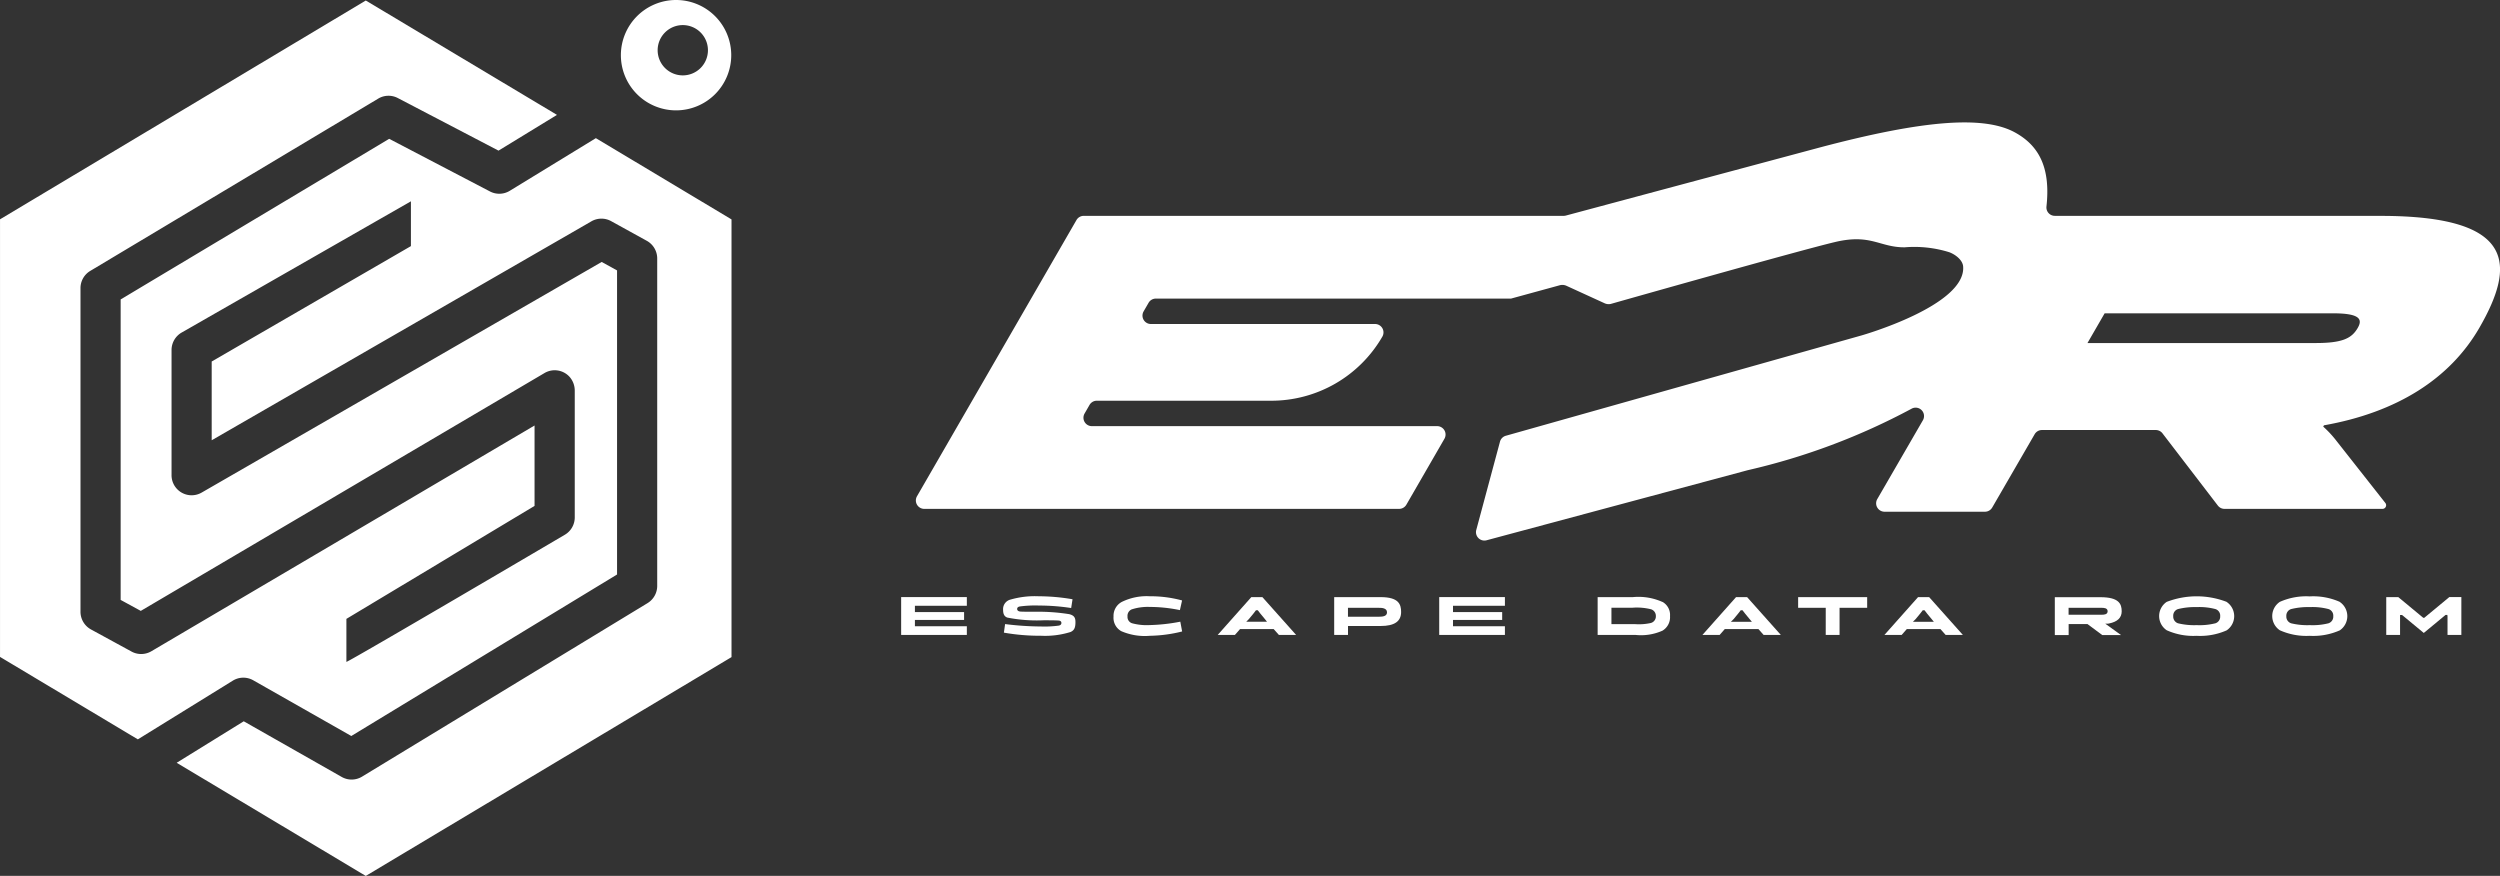 <svg id="LOGO_CABECERA" data-name="LOGO CABECERA" xmlns="http://www.w3.org/2000/svg" xmlns:xlink="http://www.w3.org/1999/xlink" width="137.003" height="48" viewBox="0 0 137.003 48">
  <rect x="0" y="0" width="137.003" height="48" fill="#333333" stroke="none"/>
  <defs>
    <clipPath id="clip-path">
      <rect id="Rectángulo_1" data-name="Rectángulo 1" width="137.003" height="48" fill="none"/>
    </clipPath>
  </defs>
  <g id="Grupo_1" data-name="Grupo 1" clip-path="url(#clip-path)">
    <path id="Trazado_1" data-name="Trazado 1" d="M579.79,71.9H561.935a.459.459,0,0,1-.458-.506c.228-2.072-.367-3.3-1.681-4.039-1.635-.931-4.828-.784-10.919.847L535.14,71.885a.468.468,0,0,1-.119.016h-26.3a.46.46,0,0,0-.4.23l-8.74,15.137a.461.461,0,0,0,.4.691H526a.461.461,0,0,0,.4-.23l2.086-3.613a.461.461,0,0,0-.4-.691H509.165a.461.461,0,0,1-.4-.691l.272-.472a.461.461,0,0,1,.4-.23H519a7.025,7.025,0,0,0,6.084-3.513.461.461,0,0,0-.4-.691H512.4a.461.461,0,0,1-.4-.691l.273-.472a.461.461,0,0,1,.4-.23h19.463l2.667-.73a.542.542,0,0,1,.366.028l2.1.961a.538.538,0,0,0,.311.038l.006,0s10.364-2.94,12.322-3.4,2.426.3,3.8.293a6.438,6.438,0,0,1,2.44.268c.333.122.733.424.763.777.179,2.146-5.561,3.782-5.561,3.782l-19.5,5.5a.461.461,0,0,0-.32.324l-1.3,4.84a.461.461,0,0,0,.564.564L545.1,85.841a35.908,35.908,0,0,0,8.976-3.366.46.46,0,0,1,.629.63l-2.5,4.319a.461.461,0,0,0,.4.691h5.5a.461.461,0,0,0,.4-.23l2.326-4.017a.461.461,0,0,1,.4-.23h6.237a.461.461,0,0,1,.366.18l3.037,3.961a.46.46,0,0,0,.366.18H579.9a.2.2,0,0,0,.154-.317l-2.67-3.391a5.834,5.834,0,0,0-.74-.8l.041-.071c4-.709,6.9-2.551,8.512-5.337,1.977-3.424,2.057-6.14-5.4-6.14M539.027,81.944h0l.034-.009Zm39.508-3.9c-.327.567-.831.827-2.3.827H563.725l.659-1.141.149-.258.133-.23h12.515c1.488,0,1.627.331,1.355.8" transform="translate(-449.329 -60.072)" fill="#fff"/>
    <path id="Trazado_2" data-name="Trazado 2" d="M32.656,7.829a.006.006,0,0,0-.006,0l-4.715,2.883a1.1,1.1,0,0,1-1.083.037L21.33,7.865h-.006l-14.713,8.8a.006.006,0,0,0,0,0V33.127a.006.006,0,0,0,0,.005l1.1.6a.006.006,0,0,0,.006,0L29.837,20.7a1.1,1.1,0,0,1,1.376.209,1.139,1.139,0,0,1,.283.775v6.928a1.1,1.1,0,0,1-.543.949S19.332,36.4,18.982,36.53V34.171l10.311-6.192a.006.006,0,0,0,0,0v-4.4a.006.006,0,0,0-.009,0L8.294,35.945a1.1,1.1,0,0,1-1.085.018L4.986,34.751a1.106,1.106,0,0,1-.576-.971V16.046a1.1,1.1,0,0,1,.535-.944L20.726,5.66A1.1,1.1,0,0,1,21.8,5.629l5.515,2.88h.006l3.192-1.952a.006.006,0,0,0,0-.01L20.048.286a.006.006,0,0,0-.006,0L0,12.275a.006.006,0,0,0,0,0v23.98a.006.006,0,0,0,0,0l7.55,4.517a.006.006,0,0,0,.006,0l5.2-3.214a1.1,1.1,0,0,1,1.122-.021l5.37,3.051a.005.005,0,0,0,.006,0l14.56-8.849a.006.006,0,0,0,0,0V15.08a.006.006,0,0,0,0-.005l-.838-.462h-.006L11.05,27.25a1.1,1.1,0,0,1-1.65-.977V19.438a1.106,1.106,0,0,1,.552-.957l12.566-7.193v2.455L11.6,20.067a.006.006,0,0,0,0,0v4.311a.006.006,0,0,0,.009,0l20.8-11.993a1.1,1.1,0,0,1,1.081-.01l1.953,1.077a1.106,1.106,0,0,1,.572.968V32.364a1.106,1.106,0,0,1-.532.945L19.839,42.817a1.1,1.1,0,0,1-1.115.016L13.36,39.785a.006.006,0,0,0-.006,0L9.689,42.052a.006.006,0,0,0,0,.01l10.352,6.194a.006.006,0,0,0,.006,0l20.04-11.99a.006.006,0,0,0,0,0V12.28a.006.006,0,0,0,0,0Z" transform="translate(0.001 -0.256)" fill="#fff"/>
    <path id="Trazado_3" data-name="Trazado 3" d="M341.622,6.048A3.024,3.024,0,1,0,338.6,3.024a3.024,3.024,0,0,0,3.024,3.024m.369-4.673a1.378,1.378,0,1,1-1.378,1.378,1.378,1.378,0,0,1,1.378-1.378" transform="translate(-304.575)" fill="#fff"/>
    <path id="Trazado_4" data-name="Trazado 4" d="M492.193,326.9h2.695v-.43h-2.695v-.346h2.846v-.476h-3.6v2.074h3.6v-.476h-2.846Z" transform="translate(-442.055 -292.927)" fill="#fff"/>
    <path id="Trazado_5" data-name="Trazado 5" d="M550.665,326.17a10.818,10.818,0,0,0-1.826-.129h-.153c-.29,0-.589,0-.685-.011s-.165-.061-.165-.138c0-.11.106-.132.146-.14a6.249,6.249,0,0,1,1.044-.051,11.825,11.825,0,0,1,1.77.136l.075-.48a11,11,0,0,0-1.845-.164,4.833,4.833,0,0,0-1.546.179.538.538,0,0,0-.414.563c0,.237.071.368.231.426a8.4,8.4,0,0,0,1.984.149c.358,0,.595,0,.81.013.14.006.17.075.17.132s-.026.124-.151.147a5.766,5.766,0,0,1-.97.047,16.21,16.21,0,0,1-1.965-.132l-.065.47a11.383,11.383,0,0,0,2.03.17,4.705,4.705,0,0,0,1.624-.206c.2-.093.267-.23.267-.54,0-.233-.058-.373-.366-.443" transform="translate(-492.095 -292.517)" fill="#fff"/>
    <path id="Trazado_6" data-name="Trazado 6" d="M610.928,325.952l.119-.531a6.569,6.569,0,0,0-1.763-.229,3.086,3.086,0,0,0-1.547.313.864.864,0,0,0-.446.8.837.837,0,0,0,.425.8,3.241,3.241,0,0,0,1.568.253,7.733,7.733,0,0,0,1.766-.237l-.1-.536a9.9,9.9,0,0,1-1.671.186,3.064,3.064,0,0,1-.972-.1.361.361,0,0,1-.25-.373.384.384,0,0,1,.228-.387h0a2.864,2.864,0,0,1,.993-.134,8.128,8.128,0,0,1,1.645.173" transform="translate(-546.268 -292.516)" fill="#fff"/>
    <path id="Trazado_7" data-name="Trazado 7" d="M665.94,325.649l-1.844,2.074h.943l.285-.324h1.84l.288.324h.944l-1.85-2.074ZM666.8,327H665.66l.146-.147c.173-.195.364-.451.366-.453l.023-.031h.1l.023.031s.193.259.369.457Z" transform="translate(-597.366 -292.927)" fill="#fff"/>
    <path id="Trazado_8" data-name="Trazado 8" d="M730.191,325.648h-2.546v2.074h.757v-.491h1.789c.755,0,1.122-.251,1.122-.768,0-.423-.136-.814-1.122-.814m-.078,1.074H728.4v-.487h1.71c.118,0,.43,0,.43.247,0,.213-.23.24-.43.24" transform="translate(-654.53 -292.926)" fill="#fff"/>
    <path id="Trazado_9" data-name="Trazado 9" d="M785.661,326.9h2.695v-.43h-2.695v-.346h2.845v-.476h-3.6v2.074h3.6v-.476h-2.845Z" transform="translate(-706.035 -292.927)" fill="#fff"/>
    <path id="Trazado_10" data-name="Trazado 10" d="M874.885,325.916h0a3.207,3.207,0,0,0-1.613-.267h-1.94v2.074h2.088a2.875,2.875,0,0,0,1.466-.235.86.86,0,0,0,.412-.8.82.82,0,0,0-.413-.777m-.623,1.153h0a2.975,2.975,0,0,1-.874.067h-1.3v-.9h1.15a3.219,3.219,0,0,1,1.017.084.379.379,0,0,1,.267.372.371.371,0,0,1-.261.376" transform="translate(-783.779 -292.927)" fill="#fff"/>
    <path id="Trazado_11" data-name="Trazado 11" d="M930.307,325.649l-1.844,2.074h.943l.285-.324h1.84l.288.324h.943l-1.85-2.074Zm.866,1.352h-1.149l.149-.147c.172-.195.364-.451.366-.453l.023-.031h.1l.023.031s.194.259.369.457Z" transform="translate(-835.169 -292.927)" fill="#fff"/>
    <path id="Trazado_12" data-name="Trazado 12" d="M982.184,327.723h.758v-1.487h1.513v-.587h-3.783v.587h1.513Z" transform="translate(-882.132 -292.927)" fill="#fff"/>
    <path id="Trazado_13" data-name="Trazado 13" d="M1029.575,325.649l-1.844,2.074h.944l.285-.324h1.84l.288.324h.944l-1.85-2.074Zm.865,1.352h-1.146l.148-.147c.172-.195.364-.451.366-.453l.023-.031h.1l.023.031s.193.259.369.457Z" transform="translate(-924.463 -292.927)" fill="#fff"/>
    <path id="Trazado_14" data-name="Trazado 14" d="M1123.383,327.106l.144,0,.062-.012c.459-.091.692-.314.692-.665,0-.4-.141-.775-1.165-.775h-2.5v2.074h.758v-.6h1.035l.805.6h1.029Zm-.2-.491h-1.812v-.379h1.812c.1,0,.328,0,.328.188s-.214.191-.328.191" transform="translate(-1008.01 -292.927)" fill="#fff"/>
    <path id="Trazado_15" data-name="Trazado 15" d="M1181.246,325.5a4.581,4.581,0,0,0-3.284,0,.936.936,0,0,0,0,1.556,3.547,3.547,0,0,0,1.64.305,3.586,3.586,0,0,0,1.645-.3.94.94,0,0,0,0-1.556m-.622,1.17h0a3.584,3.584,0,0,1-1.022.1,3.755,3.755,0,0,1-1.019-.1.385.385,0,0,1-.265-.392.377.377,0,0,1,.265-.389,3.839,3.839,0,0,1,1.02-.107,3.456,3.456,0,0,1,1.024.107.376.376,0,0,1,.264.389.382.382,0,0,1-.264.392" transform="translate(-1059.223 -292.517)" fill="#fff"/>
    <path id="Trazado_16" data-name="Trazado 16" d="M1242.937,325.5a3.587,3.587,0,0,0-1.646-.3,3.551,3.551,0,0,0-1.639.3.936.936,0,0,0,0,1.556,3.546,3.546,0,0,0,1.64.305,3.587,3.587,0,0,0,1.646-.3.94.94,0,0,0,0-1.556m-.622,1.17h0a3.583,3.583,0,0,1-1.022.1,3.76,3.76,0,0,1-1.02-.1.385.385,0,0,1-.265-.392.377.377,0,0,1,.265-.389,3.842,3.842,0,0,1,1.02-.107,3.449,3.449,0,0,1,1.023.107.376.376,0,0,1,.264.388.381.381,0,0,1-.264.392" transform="translate(-1114.715 -292.517)" fill="#fff"/>
    <path id="Trazado_17" data-name="Trazado 17" d="M1303.448,326.785l-1.372-1.136h-.659v2.074h.757v-1.094h.1l.031.017,1.169.968,1.191-.986h.1l.01.076v1.017h.758v-2.074h-.659l-1.372,1.136Z" transform="translate(-1170.648 -292.927)" fill="#fff"/>
  </g>
</svg>
